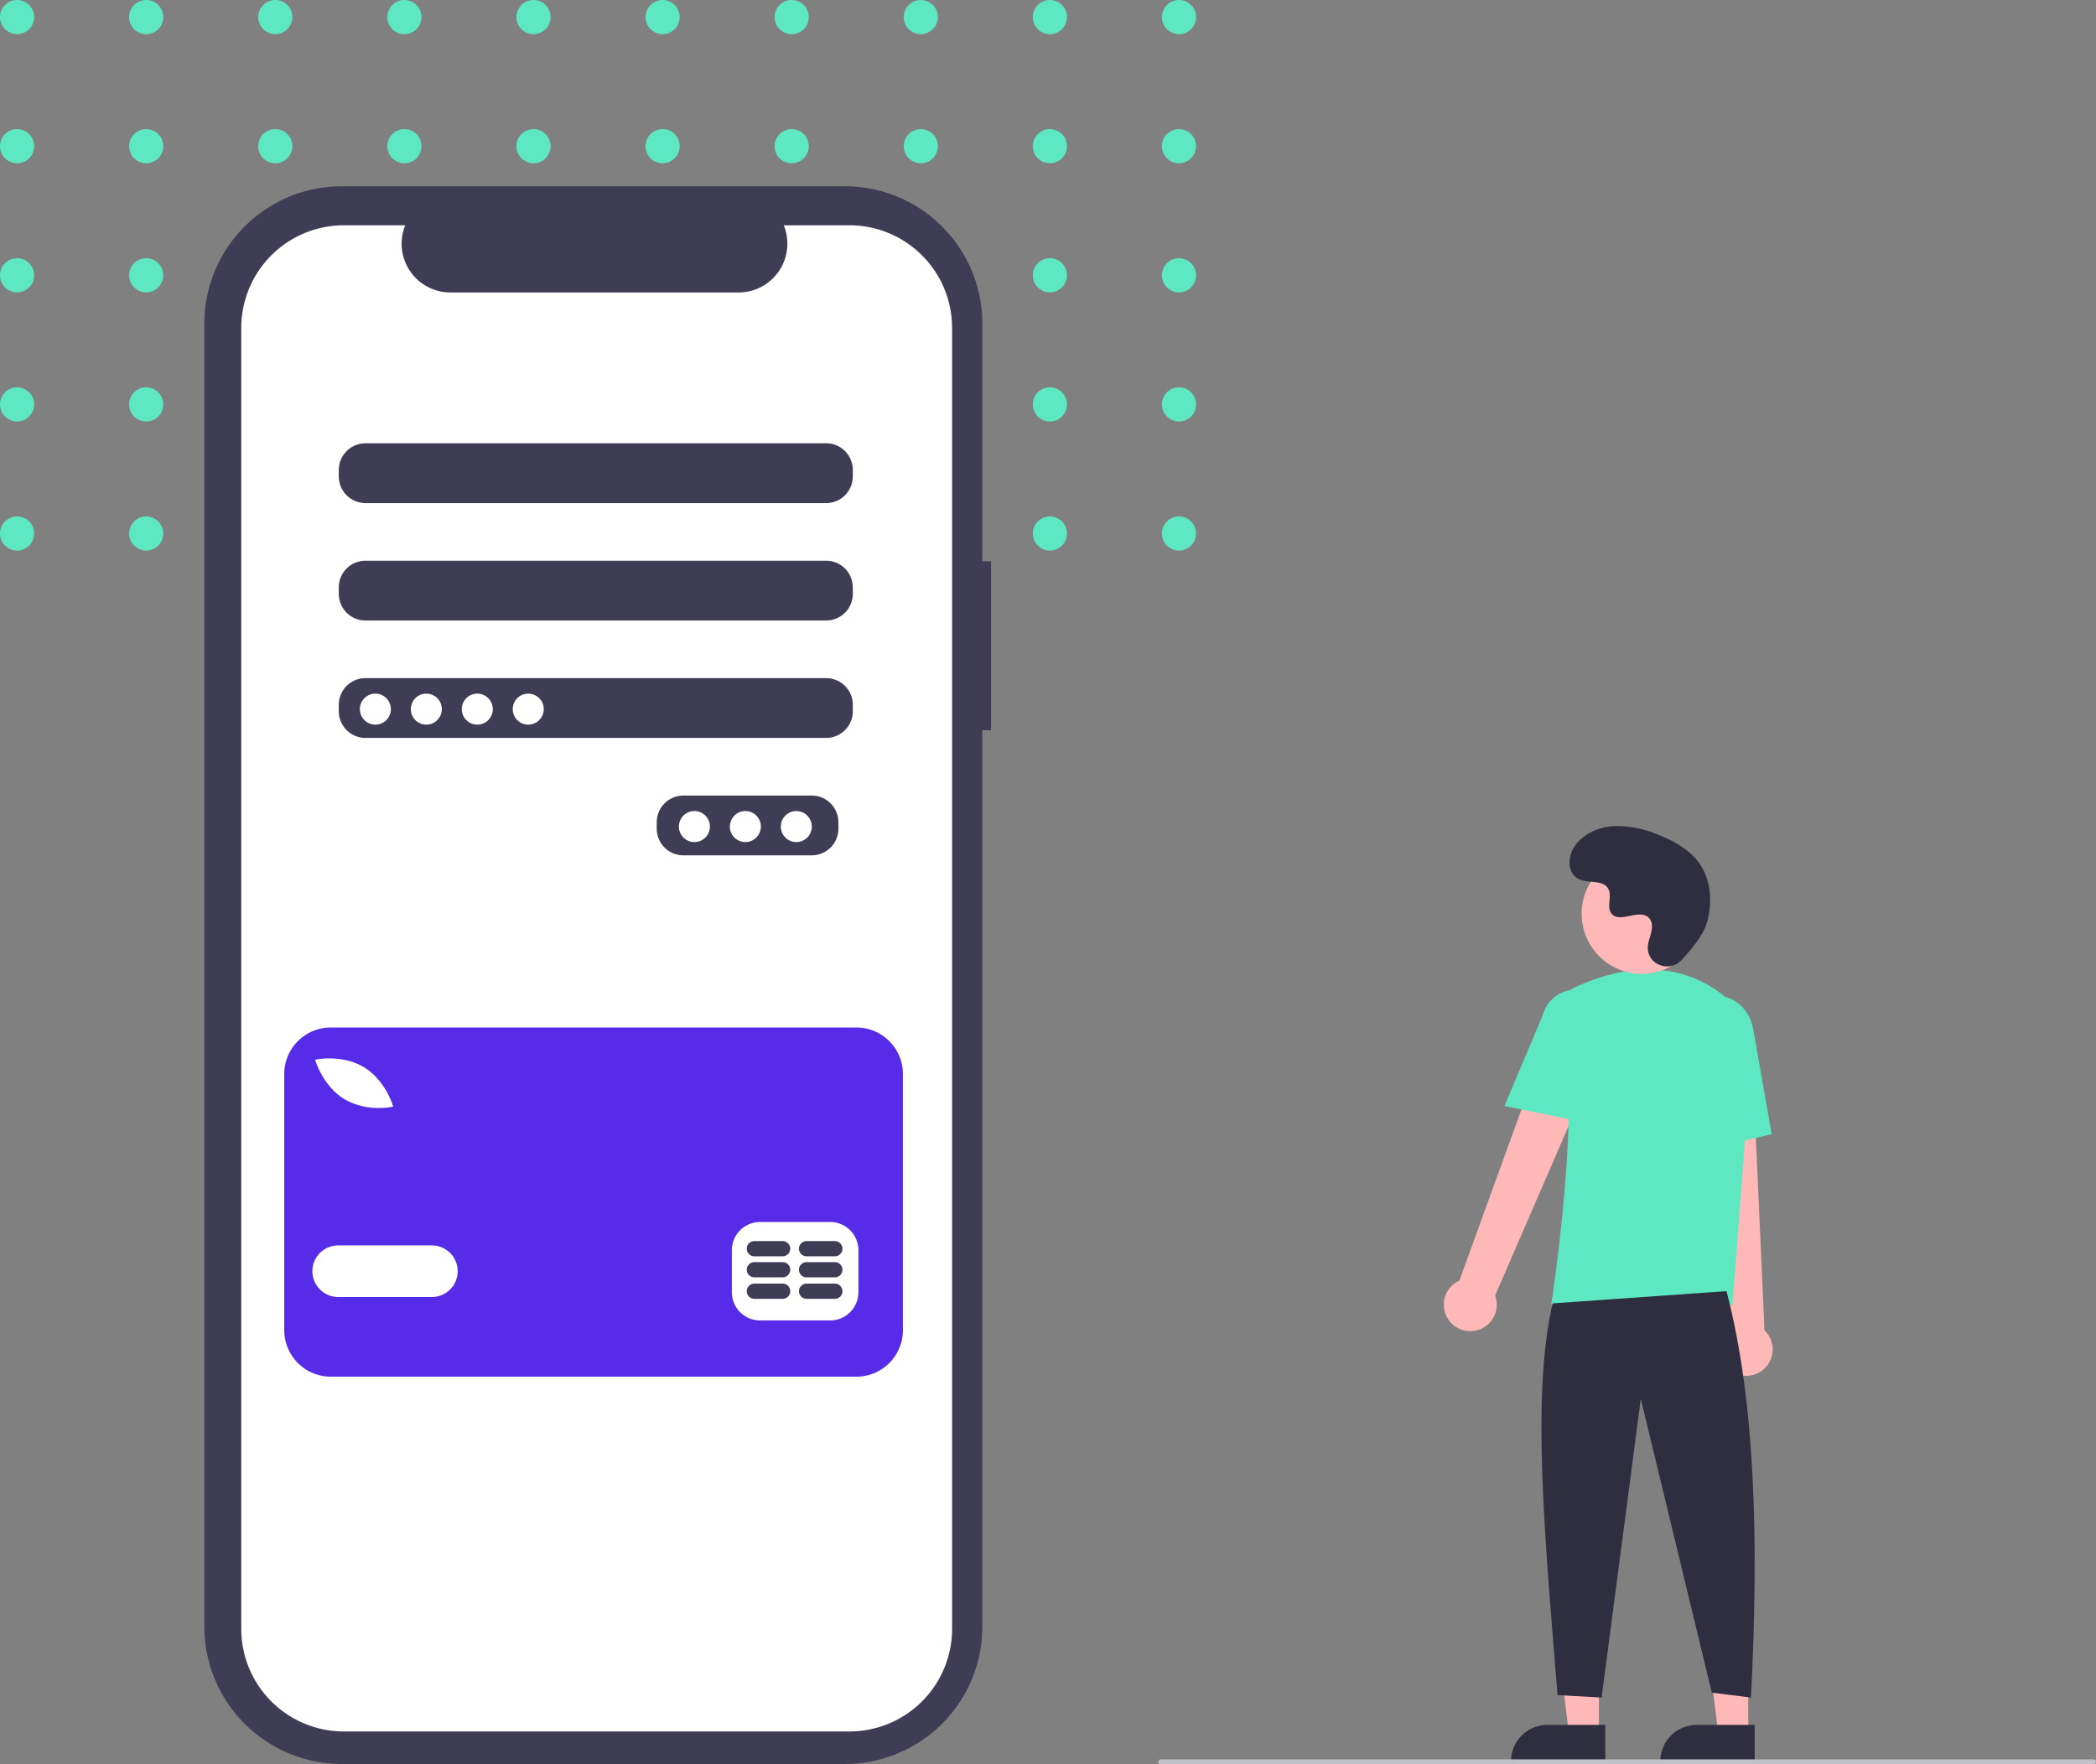 <?xml version="1.0" encoding="utf-8"?>
<svg xmlns="http://www.w3.org/2000/svg" xmlns:xlink="http://www.w3.org/1999/xlink" width="552" height="464.631" viewBox="0 0 552 464.631">
  <rect x="0" y="0" width="552" height="464.631" fill="#808080" stroke="none"/>
  <defs>
    <clipPath id="clip-path">
      <rect width="315" height="147" fill="none"/>
    </clipPath>
  </defs>
  <g id="ecommerce_mobile" transform="translate(0 9.057)">
    <g id="Pattern_Dot_Vert" data-name="Pattern Dot Vert" transform="translate(0 -9.057)">
      <g id="Grille_de_répétition_39" data-name="Grille de répétition 39" clip-path="url(#clip-path)">
        <g transform="translate(-655 -193)">
          <circle id="Ellipse_8" data-name="Ellipse 8" cx="4.5" cy="4.5" r="4.5" transform="translate(655 193)" fill="#5de8c1"/>
        </g>
        <g transform="translate(-621 -193)">
          <circle id="Ellipse_8-2" data-name="Ellipse 8" cx="4.5" cy="4.5" r="4.5" transform="translate(655 193)" fill="#5de8c1"/>
        </g>
        <g transform="translate(-587 -193)">
          <circle id="Ellipse_8-3" data-name="Ellipse 8" cx="4.5" cy="4.5" r="4.5" transform="translate(655 193)" fill="#5de8c1"/>
        </g>
        <g transform="translate(-553 -193)">
          <circle id="Ellipse_8-4" data-name="Ellipse 8" cx="4.5" cy="4.5" r="4.5" transform="translate(655 193)" fill="#5de8c1"/>
        </g>
        <g transform="translate(-519 -193)">
          <circle id="Ellipse_8-5" data-name="Ellipse 8" cx="4.5" cy="4.5" r="4.5" transform="translate(655 193)" fill="#5de8c1"/>
        </g>
        <g transform="translate(-485 -193)">
          <circle id="Ellipse_8-6" data-name="Ellipse 8" cx="4.5" cy="4.5" r="4.5" transform="translate(655 193)" fill="#5de8c1"/>
        </g>
        <g transform="translate(-451 -193)">
          <circle id="Ellipse_8-7" data-name="Ellipse 8" cx="4.5" cy="4.5" r="4.5" transform="translate(655 193)" fill="#5de8c1"/>
        </g>
        <g transform="translate(-417 -193)">
          <circle id="Ellipse_8-8" data-name="Ellipse 8" cx="4.5" cy="4.5" r="4.5" transform="translate(655 193)" fill="#5de8c1"/>
        </g>
        <g transform="translate(-383 -193)">
          <circle id="Ellipse_8-9" data-name="Ellipse 8" cx="4.5" cy="4.5" r="4.5" transform="translate(655 193)" fill="#5de8c1"/>
        </g>
        <g transform="translate(-349 -193)">
          <circle id="Ellipse_8-10" data-name="Ellipse 8" cx="4.5" cy="4.5" r="4.5" transform="translate(655 193)" fill="#5de8c1"/>
        </g>
        <g transform="translate(-655 -159)">
          <circle id="Ellipse_8-11" data-name="Ellipse 8" cx="4.5" cy="4.5" r="4.5" transform="translate(655 193)" fill="#5de8c1"/>
        </g>
        <g transform="translate(-621 -159)">
          <circle id="Ellipse_8-12" data-name="Ellipse 8" cx="4.5" cy="4.5" r="4.5" transform="translate(655 193)" fill="#5de8c1"/>
        </g>
        <g transform="translate(-587 -159)">
          <circle id="Ellipse_8-13" data-name="Ellipse 8" cx="4.5" cy="4.5" r="4.5" transform="translate(655 193)" fill="#5de8c1"/>
        </g>
        <g transform="translate(-553 -159)">
          <circle id="Ellipse_8-14" data-name="Ellipse 8" cx="4.5" cy="4.5" r="4.5" transform="translate(655 193)" fill="#5de8c1"/>
        </g>
        <g transform="translate(-519 -159)">
          <circle id="Ellipse_8-15" data-name="Ellipse 8" cx="4.5" cy="4.5" r="4.5" transform="translate(655 193)" fill="#5de8c1"/>
        </g>
        <g transform="translate(-485 -159)">
          <circle id="Ellipse_8-16" data-name="Ellipse 8" cx="4.5" cy="4.5" r="4.5" transform="translate(655 193)" fill="#5de8c1"/>
        </g>
        <g transform="translate(-451 -159)">
          <circle id="Ellipse_8-17" data-name="Ellipse 8" cx="4.5" cy="4.5" r="4.5" transform="translate(655 193)" fill="#5de8c1"/>
        </g>
        <g transform="translate(-417 -159)">
          <circle id="Ellipse_8-18" data-name="Ellipse 8" cx="4.5" cy="4.5" r="4.5" transform="translate(655 193)" fill="#5de8c1"/>
        </g>
        <g transform="translate(-383 -159)">
          <circle id="Ellipse_8-19" data-name="Ellipse 8" cx="4.5" cy="4.5" r="4.5" transform="translate(655 193)" fill="#5de8c1"/>
        </g>
        <g transform="translate(-349 -159)">
          <circle id="Ellipse_8-20" data-name="Ellipse 8" cx="4.5" cy="4.5" r="4.5" transform="translate(655 193)" fill="#5de8c1"/>
        </g>
        <g transform="translate(-655 -125)">
          <circle id="Ellipse_8-21" data-name="Ellipse 8" cx="4.5" cy="4.5" r="4.5" transform="translate(655 193)" fill="#5de8c1"/>
        </g>
        <g transform="translate(-621 -125)">
          <circle id="Ellipse_8-22" data-name="Ellipse 8" cx="4.5" cy="4.5" r="4.5" transform="translate(655 193)" fill="#5de8c1"/>
        </g>
        <g transform="translate(-587 -125)">
          <circle id="Ellipse_8-23" data-name="Ellipse 8" cx="4.5" cy="4.5" r="4.5" transform="translate(655 193)" fill="#5de8c1"/>
        </g>
        <g transform="translate(-553 -125)">
          <circle id="Ellipse_8-24" data-name="Ellipse 8" cx="4.5" cy="4.5" r="4.5" transform="translate(655 193)" fill="#5de8c1"/>
        </g>
        <g transform="translate(-519 -125)">
          <circle id="Ellipse_8-25" data-name="Ellipse 8" cx="4.5" cy="4.5" r="4.5" transform="translate(655 193)" fill="#5de8c1"/>
        </g>
        <g transform="translate(-485 -125)">
          <circle id="Ellipse_8-26" data-name="Ellipse 8" cx="4.5" cy="4.5" r="4.5" transform="translate(655 193)" fill="#5de8c1"/>
        </g>
        <g transform="translate(-451 -125)">
          <circle id="Ellipse_8-27" data-name="Ellipse 8" cx="4.5" cy="4.5" r="4.5" transform="translate(655 193)" fill="#5de8c1"/>
        </g>
        <g transform="translate(-417 -125)">
          <circle id="Ellipse_8-28" data-name="Ellipse 8" cx="4.5" cy="4.5" r="4.5" transform="translate(655 193)" fill="#5de8c1"/>
        </g>
        <g transform="translate(-383 -125)">
          <circle id="Ellipse_8-29" data-name="Ellipse 8" cx="4.5" cy="4.5" r="4.5" transform="translate(655 193)" fill="#5de8c1"/>
        </g>
        <g transform="translate(-349 -125)">
          <circle id="Ellipse_8-30" data-name="Ellipse 8" cx="4.5" cy="4.5" r="4.5" transform="translate(655 193)" fill="#5de8c1"/>
        </g>
        <g transform="translate(-655 -91)">
          <circle id="Ellipse_8-31" data-name="Ellipse 8" cx="4.5" cy="4.5" r="4.5" transform="translate(655 193)" fill="#5de8c1"/>
        </g>
        <g transform="translate(-621 -91)">
          <circle id="Ellipse_8-32" data-name="Ellipse 8" cx="4.5" cy="4.5" r="4.5" transform="translate(655 193)" fill="#5de8c1"/>
        </g>
        <g transform="translate(-587 -91)">
          <circle id="Ellipse_8-33" data-name="Ellipse 8" cx="4.5" cy="4.5" r="4.5" transform="translate(655 193)" fill="#5de8c1"/>
        </g>
        <g transform="translate(-553 -91)">
          <circle id="Ellipse_8-34" data-name="Ellipse 8" cx="4.5" cy="4.5" r="4.5" transform="translate(655 193)" fill="#5de8c1"/>
        </g>
        <g transform="translate(-519 -91)">
          <circle id="Ellipse_8-35" data-name="Ellipse 8" cx="4.5" cy="4.5" r="4.5" transform="translate(655 193)" fill="#5de8c1"/>
        </g>
        <g transform="translate(-485 -91)">
          <circle id="Ellipse_8-36" data-name="Ellipse 8" cx="4.5" cy="4.5" r="4.5" transform="translate(655 193)" fill="#5de8c1"/>
        </g>
        <g transform="translate(-451 -91)">
          <circle id="Ellipse_8-37" data-name="Ellipse 8" cx="4.5" cy="4.5" r="4.5" transform="translate(655 193)" fill="#5de8c1"/>
        </g>
        <g transform="translate(-417 -91)">
          <circle id="Ellipse_8-38" data-name="Ellipse 8" cx="4.5" cy="4.5" r="4.5" transform="translate(655 193)" fill="#5de8c1"/>
        </g>
        <g transform="translate(-383 -91)">
          <circle id="Ellipse_8-39" data-name="Ellipse 8" cx="4.5" cy="4.5" r="4.5" transform="translate(655 193)" fill="#5de8c1"/>
        </g>
        <g transform="translate(-349 -91)">
          <circle id="Ellipse_8-40" data-name="Ellipse 8" cx="4.5" cy="4.5" r="4.5" transform="translate(655 193)" fill="#5de8c1"/>
        </g>
        <g transform="translate(-655 -57)">
          <circle id="Ellipse_8-41" data-name="Ellipse 8" cx="4.5" cy="4.5" r="4.5" transform="translate(655 193)" fill="#5de8c1"/>
        </g>
        <g transform="translate(-621 -57)">
          <circle id="Ellipse_8-42" data-name="Ellipse 8" cx="4.5" cy="4.5" r="4.5" transform="translate(655 193)" fill="#5de8c1"/>
        </g>
        <g transform="translate(-587 -57)">
          <circle id="Ellipse_8-43" data-name="Ellipse 8" cx="4.5" cy="4.5" r="4.5" transform="translate(655 193)" fill="#5de8c1"/>
        </g>
        <g transform="translate(-553 -57)">
          <circle id="Ellipse_8-44" data-name="Ellipse 8" cx="4.5" cy="4.5" r="4.5" transform="translate(655 193)" fill="#5de8c1"/>
        </g>
        <g transform="translate(-519 -57)">
          <circle id="Ellipse_8-45" data-name="Ellipse 8" cx="4.5" cy="4.5" r="4.5" transform="translate(655 193)" fill="#5de8c1"/>
        </g>
        <g transform="translate(-485 -57)">
          <circle id="Ellipse_8-46" data-name="Ellipse 8" cx="4.5" cy="4.5" r="4.5" transform="translate(655 193)" fill="#5de8c1"/>
        </g>
        <g transform="translate(-451 -57)">
          <circle id="Ellipse_8-47" data-name="Ellipse 8" cx="4.5" cy="4.5" r="4.5" transform="translate(655 193)" fill="#5de8c1"/>
        </g>
        <g transform="translate(-417 -57)">
          <circle id="Ellipse_8-48" data-name="Ellipse 8" cx="4.5" cy="4.5" r="4.5" transform="translate(655 193)" fill="#5de8c1"/>
        </g>
        <g transform="translate(-383 -57)">
          <circle id="Ellipse_8-49" data-name="Ellipse 8" cx="4.5" cy="4.5" r="4.5" transform="translate(655 193)" fill="#5de8c1"/>
        </g>
        <g transform="translate(-349 -57)">
          <circle id="Ellipse_8-50" data-name="Ellipse 8" cx="4.5" cy="4.5" r="4.5" transform="translate(655 193)" fill="#5de8c1"/>
        </g>
      </g>
    </g>
    <g id="Groupe_2674" data-name="Groupe 2674" transform="translate(-10.657 40)">
      <path id="Tracé_7682" data-name="Tracé 7682" d="M479.121,211.737h-2.283V149.2a36.2,36.2,0,0,0-36.2-36.2h-132.5a36.2,36.2,0,0,0-36.2,36.2V492.3a36.2,36.2,0,0,0,36.2,36.2h132.5a36.2,36.2,0,0,0,36.2-36.2V256.255h2.283Z" transform="translate(-207.464 -113)" fill="#3f3d56"/>
      <path id="Tracé_7683" data-name="Tracé 7683" d="M447.181,128.933h-17.3A12.843,12.843,0,0,1,418,146.626H342.087a12.843,12.843,0,0,1-11.89-17.693H314.042a27.031,27.031,0,0,0-27.031,27.031v342.6a27.031,27.031,0,0,0,27.031,27.031H447.181a27.031,27.031,0,0,0,27.031-27.031v-342.6a27.031,27.031,0,0,0-27.031-27.031Zm-2.906,158.934a7.022,7.022,0,0,1-7,7H403.432a7.022,7.022,0,0,1-7-7v-1.75a7.022,7.022,0,0,1,7-7h33.841a7.022,7.022,0,0,1,7,7Zm3.793-30.924a7.022,7.022,0,0,1-7,7H319.7a7.022,7.022,0,0,1-7-7v-1.75a7.022,7.022,0,0,1,7-7H441.066a7.022,7.022,0,0,1,7,7Zm0-30.924a7.022,7.022,0,0,1-7,7H319.7a7.022,7.022,0,0,1-7-7v-1.75a7.022,7.022,0,0,1,7-7H441.066a7.022,7.022,0,0,1,7,7Zm0-30.924a7.022,7.022,0,0,1-7,7H319.7a7.022,7.022,0,0,1-7-7v-1.75a7.022,7.022,0,0,1,7-7H441.066a7.022,7.022,0,0,1,7,7Z" transform="translate(-212.816 -118.66)" fill="#fff"/>
      <circle id="Ellipse_603" data-name="Ellipse 603" cx="4.084" cy="4.084" r="4.084" transform="translate(105.429 133.615)" fill="#fff"/>
      <circle id="Ellipse_604" data-name="Ellipse 604" cx="4.084" cy="4.084" r="4.084" transform="translate(118.849 133.615)" fill="#fff"/>
      <circle id="Ellipse_605" data-name="Ellipse 605" cx="4.084" cy="4.084" r="4.084" transform="translate(132.269 133.615)" fill="#fff"/>
      <circle id="Ellipse_606" data-name="Ellipse 606" cx="4.084" cy="4.084" r="4.084" transform="translate(145.689 133.615)" fill="#fff"/>
      <circle id="Ellipse_607" data-name="Ellipse 607" cx="4.084" cy="4.084" r="4.084" transform="translate(189.449 164.539)" fill="#fff"/>
      <circle id="Ellipse_608" data-name="Ellipse 608" cx="4.084" cy="4.084" r="4.084" transform="translate(202.869 164.539)" fill="#fff"/>
      <circle id="Ellipse_609" data-name="Ellipse 609" cx="4.084" cy="4.084" r="4.084" transform="translate(216.289 164.539)" fill="#fff"/>
      <path id="Tracé_7684" data-name="Tracé 7684" d="M455.247,456.6H316.836a12.261,12.261,0,0,0-12.261,12.261V536.3a12.261,12.261,0,0,0,12.261,12.261H455.247A12.261,12.261,0,0,0,467.507,536.3V468.862A12.261,12.261,0,0,0,455.247,456.6Zm-141.835,8.364c.273-.049,6.754-1.152,12.121,2.077s7.428,9.472,7.513,9.736l.217.673-.7.124a18.492,18.492,0,0,1-3,.221,17.885,17.885,0,0,1-9.118-2.3c-5.366-3.228-7.428-9.471-7.513-9.735l-.217-.673Zm30.045,62.61H318.77a6.789,6.789,0,0,1,0-13.578h24.687a6.789,6.789,0,1,1,0,13.578Zm112.325-1.234a7.428,7.428,0,0,1-7.407,7.406H429.86a7.428,7.428,0,0,1-7.406-7.406V515.232a7.428,7.428,0,0,1,7.406-7.406h18.515a7.428,7.428,0,0,1,7.406,7.406Z" transform="translate(-219.056 -235.059)" fill="#572ce8"/>
      <path id="Tracé_7685" data-name="Tracé 7685" d="M502.938,561.213h-7.444a2,2,0,1,0,0,4.008h7.444a2,2,0,0,0,0-4.009Z" transform="translate(-286.164 -272.219)" fill="#3f3d56"/>
      <path id="Tracé_7686" data-name="Tracé 7686" d="M524.253,561.213h-7.445a2,2,0,0,0,0,4.008h7.445a2,2,0,1,0,0-4.009Z" transform="translate(-293.736 -272.219)" fill="#3f3d56"/>
      <path id="Tracé_7687" data-name="Tracé 7687" d="M502.936,552.438h-7.444a2,2,0,1,0,0,4.008h7.444a2,2,0,0,0,0-4.009Z" transform="translate(-286.163 -269.102)" fill="#3f3d56"/>
      <path id="Tracé_7688" data-name="Tracé 7688" d="M524.251,552.438h-7.444a2,2,0,1,0,0,4.008h7.444a2,2,0,0,0,0-4.009Z" transform="translate(-293.735 -269.102)" fill="#3f3d56"/>
      <path id="Tracé_7689" data-name="Tracé 7689" d="M502.936,543.841h-7.444a2,2,0,1,0,0,4.008h7.444a2,2,0,0,0,0-4.009Z" transform="translate(-286.163 -266.049)" fill="#3f3d56"/>
      <path id="Tracé_7690" data-name="Tracé 7690" d="M524.251,543.841h-7.444a2,2,0,1,0,0,4.008h7.444a2,2,0,0,0,0-4.009Z" transform="translate(-293.735 -266.049)" fill="#3f3d56"/>
    </g>
    <g id="Groupe_2676" data-name="Groupe 2676" transform="translate(0 21)">
      <path id="Tracé_7693" data-name="Tracé 7693" d="M646.65,644.619h-7.9l-3.76-30.49h11.666Z" transform="translate(-225.567 -218.158)" fill="#ffb8b8"/>
      <path id="Tracé_7694" data-name="Tracé 7694" d="M626.772,657.914h15.245v9.6H617.173A9.6,9.6,0,0,1,626.772,657.914Z" transform="translate(-219.239 -233.712)" fill="#2f2e41"/>
      <path id="Tracé_7695" data-name="Tracé 7695" d="M707.65,644.619h-7.9l-3.76-30.49h11.666Z" transform="translate(-247.236 -218.158)" fill="#ffb8b8"/>
      <path id="Tracé_7696" data-name="Tracé 7696" d="M687.772,657.914h15.245v9.6H678.173a9.6,9.6,0,0,1,9.6-9.6Z" transform="translate(-240.908 -233.712)" fill="#2f2e41"/>
      <path id="Tracé_7697" data-name="Tracé 7697" d="M762.856,558.871a6.926,6.926,0,0,1,2.908-10.215l26.871-74.063,13.222,7.216-30.681,70.777a6.964,6.964,0,0,1-12.321,6.285Z" transform="translate(-381.427 -241.449)" fill="#ffb8b8"/>
      <path id="Tracé_7698" data-name="Tracé 7698" d="M874.14,577.962a6.927,6.927,0,0,1-1.865-10.456l-8.325-78.345,15.047.687,3.459,77.063a6.964,6.964,0,0,1-8.317,11.051Z" transform="translate(-417.763 -246.624)" fill="#ffb8b8"/>
      <path id="Tracé_7699" data-name="Tracé 7699" d="M853.293,550.63H805.55l.057-.372c.086-.555,8.509-55.733,2.3-73.785a7.616,7.616,0,0,1,3.913-9.4h0c8.88-4.182,25.925-9.331,40.311,3.165a18.2,18.2,0,0,1,6.1,15.085Z" transform="translate(-397.017 -237.109)" fill="#5de8c1"/>
      <path id="Tracé_7700" data-name="Tracé 7700" d="M807.93,505.6l-21.494-4.361,10.075-23.876a9.025,9.025,0,1,1,17.477,4.512Z" transform="translate(-390.227 -240.027)" fill="#5de8c1"/>
      <path id="Tracé_7701" data-name="Tracé 7701" d="M861.659,514.615l-1.292-29.622c-.98-5.568,2.208-10.832,7.11-11.693s9.692,3,10.676,8.614l4.857,27.678Z" transform="translate(-416.427 -240.947)" fill="#5de8c1"/>
      <path id="Tracé_7702" data-name="Tracé 7702" d="M850.287,593.752c7.682,29.257,8.52,66.456,6.448,107.032l-10.316-1.289-18.7-77.372L817.4,700.784l-11.606-.645c-3.467-42.574-6.843-79.123-1.29-103.163Z" transform="translate(-395.6 -283.778)" fill="#2f2e41"/>
      <g id="Groupe_2675" data-name="Groupe 2675" transform="translate(0 2)">
        <circle id="Ellipse_610" data-name="Ellipse 610" cx="15.836" cy="15.836" r="15.836" transform="translate(416.535 192.754)" fill="#ffb8b8"/>
        <path id="Tracé_7703" data-name="Tracé 7703" d="M842.482,428.249c-2.954,3.147-8.441,1.458-8.826-2.842a5.2,5.2,0,0,1,.007-1c.2-1.9,1.3-3.633,1.035-5.644a2.958,2.958,0,0,0-.542-1.386c-2.354-3.152-7.88,1.41-10.1-1.444-1.362-1.75.239-4.505-.806-6.461-1.38-2.581-5.467-1.308-8.03-2.722-2.852-1.573-2.681-5.948-.8-8.609,2.289-3.246,6.3-4.977,10.267-5.227a27.541,27.541,0,0,1,11.6,2.264c4.2,1.639,8.374,3.9,10.961,7.6,3.147,4.5,3.449,10.541,1.876,15.8C848.162,421.773,844.895,425.679,842.482,428.249Z" transform="translate(-399.676 -207.421)" fill="#2f2e41"/>
      </g>
      <path id="Tracé_7704" data-name="Tracé 7704" d="M891.362,786.29H645.7a.645.645,0,0,1,0-1.29H891.362a.645.645,0,0,1,0,1.29Z" transform="translate(-340.006 -351.715)" fill="#c0c0c7"/>
    </g>
  </g>
</svg>
